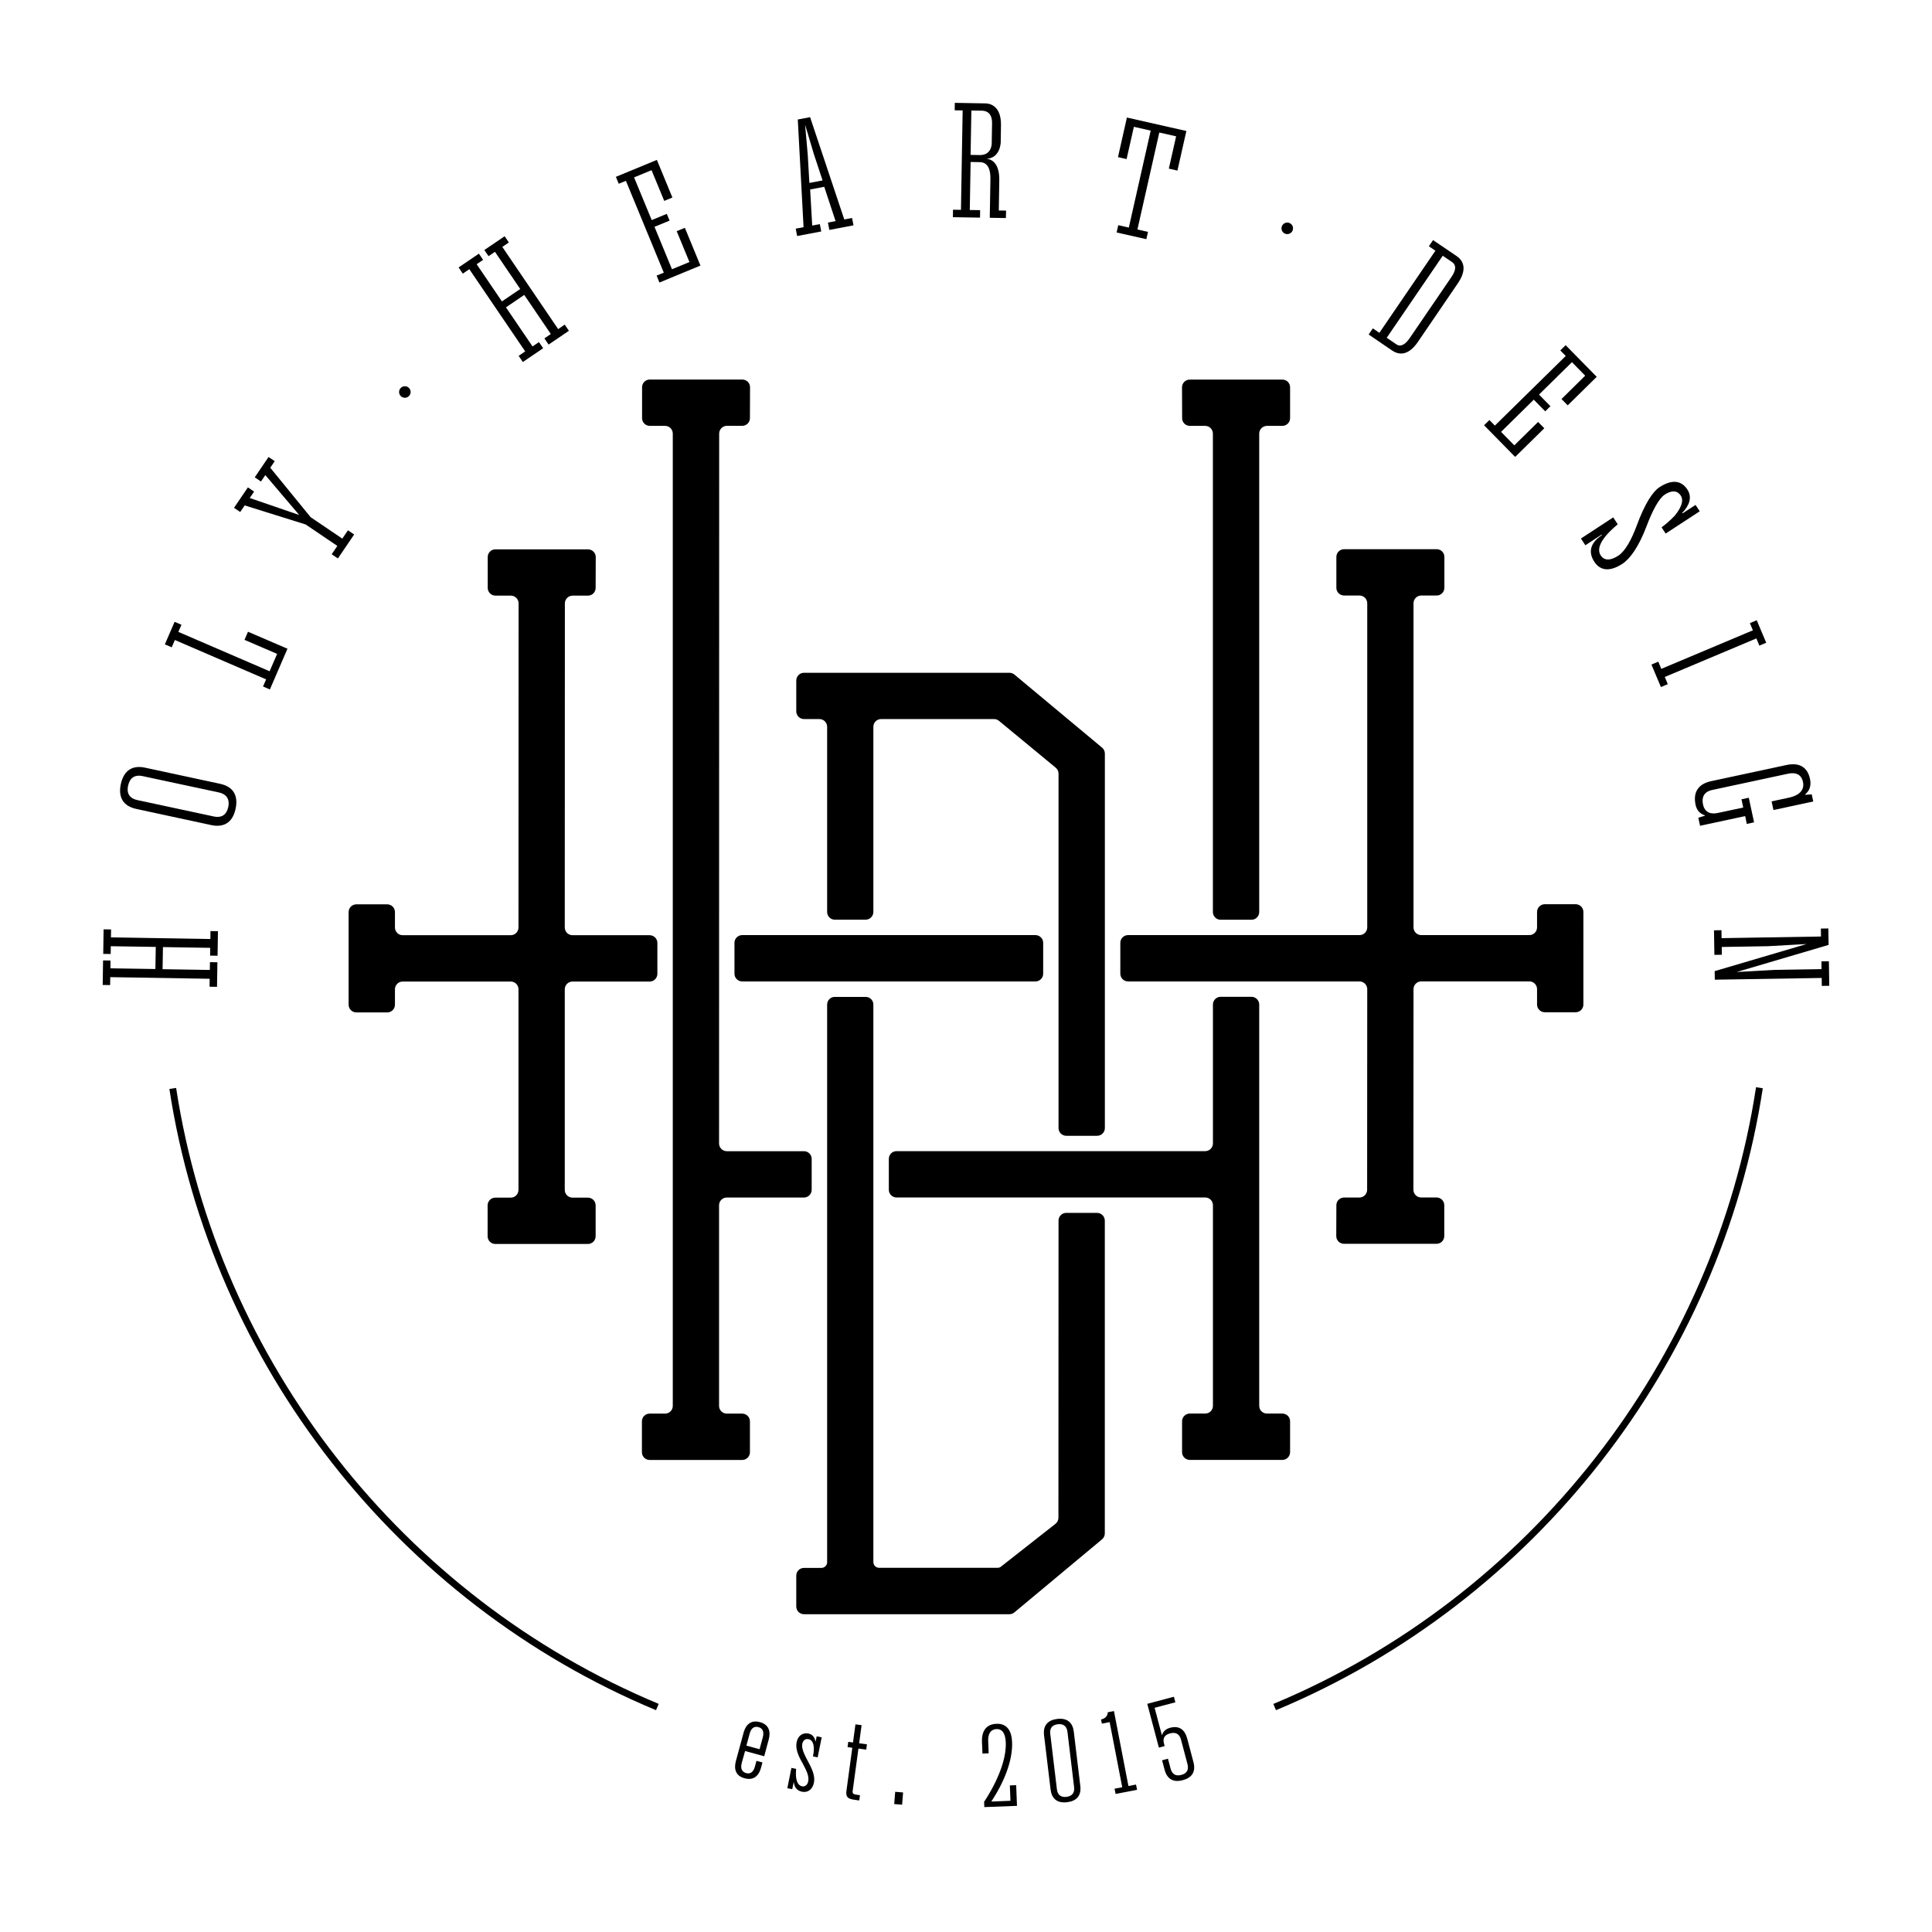 <?xml version="1.0" encoding="utf-8"?>
<!-- Generator: Adobe Illustrator 25.1.0, SVG Export Plug-In . SVG Version: 6.00 Build 0)  -->
<svg version="1.1" xmlns="http://www.w3.org/2000/svg" xmlns:xlink="http://www.w3.org/1999/xlink" x="0px" y="0px"
	 viewBox="0 0 354.85 354.85" style="enable-background:new 0 0 354.85 354.85;" xml:space="preserve">
<g id="Logo_1_">
	<g>
		<path d="M89.58,102.31v5.67c0,0.78,0.63,1.42,1.42,1.42h2.83c0.78,0,1.42,0.64,1.42,1.42l-0.02,59.53c0,0.78-0.64,1.42-1.42,1.42
			H73.96c-0.78,0-1.42-0.63-1.42-1.42v-2.83c0-0.78-0.63-1.42-1.42-1.42h-5.67c-0.78,0-1.42,0.63-1.42,1.42v17.01
			c0,0.78,0.63,1.42,1.42,1.42h5.67c0.78,0,1.42-0.63,1.42-1.42v-2.83c0-0.78,0.63-1.42,1.42-1.42h19.85c0.78,0,1.42,0.63,1.42,1.42
			v36.85c0,0.78-0.63,1.42-1.42,1.42h-2.83c-0.78,0-1.42,0.63-1.42,1.42v5.67c0,0.78,0.63,1.42,1.42,1.42h17
			c0.78,0,1.42-0.63,1.42-1.42v-5.67c0-0.78-0.63-1.42-1.42-1.42h-2.83c-0.78,0-1.42-0.63-1.42-1.42v-36.85
			c0-0.78,0.63-1.42,1.42-1.42h14.17c0.78,0,1.42-0.63,1.42-1.42v-5.67c0-0.78-0.63-1.42-1.42-1.42h-14.17
			c-0.78,0-1.42-0.64-1.42-1.42l0.02-59.53c0-0.78,0.64-1.42,1.42-1.42h2.81c0.78,0,1.42-0.63,1.42-1.41l0.02-5.67
			c0-0.78-0.63-1.42-1.42-1.42H91C90.22,100.89,89.58,101.52,89.58,102.31z"/>
		<path d="M265.27,227.03v-5.67c0-0.78-0.63-1.42-1.42-1.42h-2.83c-0.78,0-1.42-0.64-1.42-1.42l0.02-36.85
			c0-0.78,0.64-1.42,1.42-1.42h19.85c0.78,0,1.42,0.63,1.42,1.42v2.83c0,0.78,0.63,1.42,1.42,1.42h5.67c0.78,0,1.42-0.63,1.42-1.42
			V167.5c0-0.78-0.63-1.42-1.42-1.42h-5.67c-0.78,0-1.42,0.63-1.42,1.42v2.83c0,0.78-0.63,1.42-1.42,1.42h-19.85
			c-0.78,0-1.42-0.63-1.42-1.42v-59.53c0-0.78,0.63-1.42,1.42-1.42h2.83c0.78,0,1.42-0.63,1.42-1.42v-5.67
			c0-0.78-0.63-1.42-1.42-1.42h-17c-0.78,0-1.42,0.63-1.42,1.42v5.67c0,0.78,0.63,1.42,1.42,1.42h2.83c0.78,0,1.42,0.63,1.42,1.42
			v59.53c0,0.78-0.63,1.42-1.42,1.42h-42.51c-0.78,0-1.42,0.63-1.42,1.42v5.67c0,0.78,0.63,1.42,1.42,1.42h42.51
			c0.78,0,1.42,0.64,1.42,1.42l-0.02,36.85c0,0.78-0.64,1.42-1.42,1.42h-2.81c-0.78,0-1.42,0.63-1.42,1.41l-0.02,5.67
			c0,0.78,0.63,1.42,1.42,1.42h17C264.63,228.45,265.27,227.81,265.27,227.03z"/>
		<path d="M190.18,180.26c0.78,0,1.42-0.63,1.42-1.42v-5.67c0-0.78-0.63-1.42-1.42-1.42h-53.86c-0.78,0-1.42,0.63-1.42,1.42v5.67
			c0,0.78,0.63,1.42,1.42,1.42H190.18z"/>
		<path d="M117.93,71.13v5.67c0,0.78,0.63,1.42,1.42,1.42h2.8c0.78,0,1.42,0.63,1.42,1.42l0,178.58c0,0.78-0.63,1.42-1.42,1.42
			h-2.83c-0.78,0-1.42,0.63-1.42,1.42v5.67c0,0.78,0.63,1.42,1.42,1.42h17c0.78,0,1.42-0.63,1.42-1.42v-5.67
			c0-0.78-0.63-1.42-1.42-1.42h-2.83c-0.78,0-1.42-0.63-1.42-1.42v-36.85c0-0.78,0.63-1.42,1.42-1.42h14.17
			c0.78,0,1.42-0.63,1.42-1.42v-5.67c0-0.78-0.63-1.42-1.42-1.42h-14.17c-0.78,0-1.42-0.64-1.42-1.42l0.02-130.39
			c0-0.78,0.64-1.42,1.42-1.42h2.81c0.78,0,1.42-0.63,1.42-1.41l0.02-5.67c0-0.78-0.63-1.42-1.42-1.42h-17
			C118.56,69.71,117.93,70.34,117.93,71.13z"/>
		<path d="M231.28,184.51l0,73.7c0,0.78,0.63,1.42,1.42,1.42h2.83c0.78,0,1.42,0.63,1.42,1.42v5.67c0,0.78-0.63,1.42-1.42,1.42h-17
			c-0.78,0-1.42-0.63-1.42-1.42v-5.67c0-0.78,0.63-1.42,1.42-1.42h2.83c0.78,0,1.42-0.63,1.42-1.42v-36.85
			c0-0.78-0.63-1.42-1.42-1.42h-56.69c-0.78,0-1.42-0.63-1.42-1.42v-5.67c0-0.78,0.63-1.42,1.42-1.42h56.69
			c0.78,0,1.42-0.64,1.42-1.42l0-25.51c0-0.78,0.63-1.42,1.42-1.42h5.67C230.65,183.09,231.28,183.73,231.28,184.51z"/>
		<path d="M236.95,71.13v5.67c0,0.78-0.63,1.42-1.42,1.42h-2.83c-0.78,0-1.42,0.64-1.42,1.42l0,87.87c0,0.78-0.63,1.42-1.42,1.42
			h-5.67c-0.78,0-1.42-0.63-1.42-1.42l0-87.87c0-0.78-0.63-1.42-1.42-1.42h-2.81c-0.78,0-1.42-0.63-1.42-1.41l-0.02-5.67
			c0-0.78,0.63-1.42,1.42-1.42h17C236.31,69.71,236.95,70.34,236.95,71.13z"/>
		<path d="M151.92,184.51v102.41c0,0.59-0.48,1.06-1.06,1.06h-3.2c-0.78,0-1.41,0.63-1.41,1.41v5.68c0,0.78,0.63,1.41,1.41,1.41
			h37.75c0.33,0,0.65-0.12,0.9-0.33l16.1-13.42c0.32-0.27,0.51-0.67,0.51-1.09l0-57.44c0-0.79-0.64-1.43-1.43-1.43h-5.66
			c-0.78,0-1.41,0.63-1.41,1.41l-0.02,54.59c0,0.43-0.2,0.85-0.54,1.11l-9.93,7.8c-0.24,0.18-0.29,0.28-0.85,0.28h-21.61
			c-0.59,0-1.06-0.48-1.06-1.06V184.51c0-0.78-0.63-1.41-1.41-1.41h-5.68C152.55,183.09,151.92,183.73,151.92,184.51z"/>
		<path d="M151.92,167.5v-34.01c0-0.78-0.64-1.42-1.42-1.42h-2.83c-0.78,0-1.42-0.64-1.42-1.42v-5.66c0-0.78,0.64-1.42,1.42-1.42
			l37.74,0c0.33,0,0.65,0.12,0.91,0.33l16.1,13.42c0.32,0.27,0.51,0.67,0.51,1.09l0,68.78c0,0.78-0.63,1.42-1.42,1.42h-5.67
			c-0.78,0-1.42-0.63-1.42-1.42l0-65.1c0-0.42-0.19-0.82-0.52-1.09l-10.43-8.61c-0.25-0.21-0.57-0.32-0.9-0.32h-20.74
			c-0.78,0-1.42,0.64-1.42,1.42v34c0,0.79-0.64,1.43-1.43,1.43h-5.65C152.56,168.92,151.92,168.29,151.92,167.5z"/>
	</g>
</g>
<g id="Hilfslinien">
</g>
<g id="claim_oben">
	<g>
		<path d="M38.66,171.01l1.37,0.02l-0.07,4.51l-1.37-0.02l0.02-1.43l-8.68-0.14l-0.07,4.06l8.68,0.14l0.02-1.43l1.37,0.02
			l-0.07,4.51l-1.37-0.02l0.02-1.46l-18.26-0.3l-0.02,1.46l-1.37-0.02l0.07-4.51l1.37,0.02l-0.02,1.43l8.26,0.13l0.07-4.06
			l-8.26-0.13l-0.02,1.43l-1.37-0.02l0.07-4.51l1.37,0.02l-0.02,1.46l18.26,0.3L38.66,171.01z"/>
		<path d="M25.05,148.58c-2.63-0.56-3.33-2.38-2.86-4.56c0.59-2.74,2.35-3.48,4.46-3.02l13.77,2.96c2.63,0.56,3.33,2.38,2.85,4.59
			c-0.58,2.71-2.34,3.45-4.48,2.99L25.05,148.58z M26.2,142.55c-1.59-0.34-2.39,0.46-2.67,1.75c-0.34,1.59,0.43,2.38,1.69,2.65
			l14.04,3.01c1.59,0.34,2.39-0.46,2.66-1.72c0.34-1.59-0.46-2.42-1.71-2.69L26.2,142.55z"/>
		<path d="M52.8,119.15l-3.23,7.48l-1.26-0.54l0.57-1.31l-16.76-7.23l-0.58,1.34l-1.26-0.54l1.79-4.14l1.26,0.54l-0.57,1.31
			l16.76,7.23l1.38-3.19l-5.99-2.58l0.64-1.49L52.8,119.15z"/>
		<path d="M50.46,84.7l-0.82,1.21l7.41,9.08l5.82,3.94l1.04-1.53l1.14,0.77l-2.99,4.4l-1.14-0.77l1.04-1.53l-5.82-3.94l-11.2-3.5
			l-0.82,1.21l-1.14-0.77l2.55-3.75l1.14,0.77l-0.8,1.18l9.09,3.12l-6.23-7.33l-0.8,1.18l-1.14-0.77l2.53-3.73L50.46,84.7z"/>
		<path d="M103.72,59.62l0.77,1.14l-3.73,2.53l-0.77-1.14l1.18-0.8l-4.88-7.18l-3.36,2.28l4.88,7.18l1.18-0.8l0.77,1.13l-3.73,2.53
			l-0.77-1.13l1.2-0.82l-10.26-15.1L85,50.26l-0.77-1.14l3.73-2.53l0.77,1.14l-1.18,0.8l4.64,6.83l3.36-2.28l-4.64-6.83l-1.18,0.8
			l-0.77-1.13l3.73-2.53l0.77,1.14l-1.2,0.82l10.26,15.1L103.72,59.62z"/>
		<path d="M119.67,31.26l-3.21,1.32l3.24,7.84l2.77-1.14l0.51,1.24l-2.77,1.14l3.21,7.79l3.21-1.32l-2.34-5.67l1.5-0.62l2.86,6.94
			l-7.53,3.11l-0.52-1.27l1.32-0.54l-6.96-16.87l-1.32,0.54l-0.52-1.27l7.53-3.11l2.85,6.91L122,36.9L119.67,31.26z"/>
		<path d="M147.59,41.73l-1.06-19.78l2.26-0.43l6.28,18.79l1.43-0.27l0.26,1.35l-4.43,0.84l-0.26-1.35l1.4-0.27l-2.08-6.3
			l-2.59,0.49l0.38,6.63l1.4-0.27l0.26,1.35l-4.43,0.84l-0.26-1.35L147.59,41.73z M151.08,33.14l-1.62-4.91l-1.59-5.34l0.49,5.55
			l0.3,5.16L151.08,33.14z"/>
		<path d="M184.75,40.05L181.79,40l0.12-7.11c0.05-2.86-1.29-3.1-1.96-3.11l-1.68-0.03l-0.15,8.82l1.9,0.03l-0.02,1.37l-4.98-0.08
			l0.02-1.37l1.46,0.02l0.31-18.26l-1.46-0.02l0.02-1.37l5.66,0.1c0.62,0.01,2.88,0.3,2.82,4.02l-0.05,3.14c0,0-0.05,2.91-2.63,3.01
			c0.59,0.04,2.43,0.41,2.37,3.96l-0.09,5.54l1.34,0.02L184.75,40.05z M179.96,28.48c1.96,0.03,2.21-1.67,2.19-2.23l0.06-3.56
			c0.04-2.1-1.19-2.34-1.84-2.36l-1.96-0.03l-0.14,8.15L179.96,28.48z"/>
		<path d="M210.55,43.93l-5.46-1.23l0.3-1.34l1.94,0.44l4.02-17.81l-3.09-0.7l-1.34,5.93l-1.58-0.36l1.64-7.27l10.92,2.47
			l-1.64,7.27l-1.58-0.36l1.34-5.93l-3.09-0.7l-4.02,17.81l1.94,0.44L210.55,43.93z"/>
		<path d="M267.52,47.02c1.8,1.23,1.55,3.09,0.26,4.99l-7.35,10.78c-1.61,2.36-3.28,2.57-4.72,1.6l-4.33-2.95l0.77-1.13l1.2,0.82
			l10.29-15.08l-1.2-0.82l0.77-1.13L267.52,47.02z M266.59,50.87c0.95-1.39,0.82-2.25,0.13-2.72l-1.73-1.18L254.7,62.04l1.78,1.21
			c0.81,0.55,1.69-0.04,2.44-1.15L266.59,50.87z"/>
		<path d="M291.15,69l-2.43-2.48l-6.05,5.95l2.1,2.14l-0.96,0.94l-2.1-2.14l-6.01,5.91l2.43,2.48l4.37-4.3l1.14,1.16l-5.35,5.26
			l-5.71-5.81l0.98-0.96l1,1.02l13.02-12.79l-1-1.02l0.98-0.96l5.71,5.81l-5.33,5.24l-1.14-1.16L291.15,69z"/>
		<path d="M311.42,92.74l0.77,1.17L305.93,98l-0.75-1.15c1.28-0.9,2.46-2.18,2.46-2.18c1.37-1.7,1.56-2.89,1.08-3.62
			c-0.7-1.08-1.8-0.96-2.95-0.21c-1.1,0.72-2.29,3-3.34,5.79c-1.45,3.82-3.04,6-4.44,6.92c-2.48,1.62-4.17,1.15-5.16-0.37
			c-1.32-2.02-0.46-3.68,1.39-4.89l-0.06-0.09l-2.98,1.95l-0.81-1.24l5.93-3.88l0.83,1.27c-3.21,2.67-3.9,4.52-3.13,5.7
			c0.72,1.1,1.93,0.91,3.25,0.05c1.24-0.81,2.42-2.95,3.35-5.47c1.51-4.13,2.98-6.29,4.17-7.08c2.46-1.61,4.14-1.14,5.15,0.41
			c0.93,1.43,0.35,2.95-0.94,4.29l0.06,0.09L311.42,92.74z"/>
		<path d="M305.77,124.34l0.55,1.32l-1.26,0.53l-1.74-4.13l1.26-0.53l0.55,1.32l16.82-7.08l-0.55-1.32l1.26-0.53l1.74,4.13
			l-1.26,0.53l-0.55-1.32L305.77,124.34z"/>
		<path d="M320.54,149.89l-8.29,1.78l-0.32-1.48l1.24-0.38l-0.01-0.05c-1.01-0.3-1.54-1.04-1.73-1.92
			c-0.55-2.57,0.74-3.91,2.84-4.36l13.85-2.97c2.6-0.56,3.91,0.62,4.32,2.54c0.28,1.31-0.12,2.23-0.86,2.82l0.02,0.11l1.16-0.08
			l0.28,1.31l-7.31,1.57l-0.34-1.59l3.12-0.67c2.24-0.48,2.92-1.6,2.64-2.91c-0.31-1.45-1.41-1.79-2.76-1.5l-13.93,2.99
			c-1.53,0.33-1.94,1.39-1.67,2.65c0.32,1.48,1.4,1.85,2.71,1.57l4.68-1l-0.32-1.51l1.34-0.29l0.97,4.52l-1.34,0.29L320.54,149.89z"
			/>
		<path d="M334.61,181.08l-0.02-1.46l-19.63,0.32l-0.03-1.57l16.89-4.98l-7.11,0.4l-8.48,0.14l0.02,1.43l-1.37,0.02l-0.07-4.51
			l1.37-0.02l0.02,1.46l18.26-0.3l-0.02-1.46l1.37-0.02l0.05,3.02l-16.89,4.98l6.97-0.39l8.62-0.14l-0.02-1.43l1.37-0.02l0.07,4.51
			L334.61,181.08z"/>
	</g>
</g>
<g id="est._2015">
	<g>
		<path d="M136.24,323.79c-0.3,1.12,0.1,1.69,0.82,1.88c0.85,0.23,1.36-0.34,1.6-1.22l0.28-1.04l1.1,0.3l-0.26,0.95
			c-0.5,1.85-1.67,2.32-3.02,1.96c-1.66-0.45-2-1.71-1.59-3.21l1.4-5.15c0.5-1.85,1.67-2.32,3-1.96c1.66,0.45,2.02,1.71,1.62,3.2
			l-0.83,3.07l-3.51-0.96L136.24,323.79z M139.51,321.28l0.59-2.18c0.3-1.12-0.08-1.68-0.8-1.88c-0.87-0.24-1.37,0.31-1.61,1.2
			l-0.6,2.2L139.51,321.28z"/>
		<path d="M146.23,324.89c-0.19,1.94,0.21,3.02,1.09,3.2c0.57,0.11,0.99-0.27,1.12-0.9c0.17-0.86-0.13-1.68-1.04-3.35
			c-0.97-1.66-1.29-2.83-1.08-3.85c0.24-1.22,1.13-1.79,2.15-1.59c0.76,0.15,1.15,0.66,1.33,1.51l0.2-1l0.92,0.19l-0.74,3.67
			l-0.86-0.17c0.37-1.82,0.09-2.98-0.83-3.17c-0.59-0.12-1.01,0.25-1.13,0.85c-0.16,0.8,0.26,1.77,1.03,3.21
			c0.99,1.77,1.31,2.92,1.1,3.95c-0.23,1.16-1.07,1.87-2.17,1.65c-0.9-0.18-1.44-0.78-1.53-1.84l-0.28,1.37l-0.9-0.18l0.75-3.73
			L146.23,324.89z"/>
		<path d="M157.02,330.58c-1.29-0.18-1.71-0.48-1.55-1.68l1.07-7.89l-0.87-0.12l0.13-0.97l0.87,0.12l0.45-3.33l1.13,0.15l-0.45,3.33
			l1.43,0.19l-0.13,0.97l-1.43-0.19l-1.07,7.85c-0.04,0.32,0.13,0.54,0.56,0.6l0.79,0.11l-0.13,0.97L157.02,330.58z"/>
		<path d="M165.87,329.22l-0.18,2.25l-1.45-0.12l0.18-2.25L165.87,329.22z"/>
		<path d="M180.79,331.91l-0.04-0.98c0,0,4.18-5.96,3.98-10.89c-0.07-1.82-0.76-2.49-1.66-2.46c-1.2,0.05-1.62,0.97-1.57,2.21
			l0.09,2.24l-1.14,0.05l-0.09-2.12c-0.09-2.34,1.05-3.29,2.67-3.35c1.96-0.08,2.78,1.35,2.86,3.35c0.14,3.34-1.44,7.35-3.82,10.93
			l3.52-0.14l-0.11-2.82l1.16-0.05l0.15,3.8L180.79,331.91z"/>
		<path d="M191.76,318.71c-0.23-1.91,0.83-2.8,2.4-2.99c1.97-0.24,2.87,0.78,3.06,2.31l1.2,9.99c0.23,1.91-0.83,2.8-2.42,2.99
			c-1.97,0.24-2.85-0.79-3.04-2.33L191.76,318.71z M196.06,318.09c-0.14-1.15-0.87-1.51-1.78-1.4c-1.13,0.14-1.49,0.84-1.38,1.76
			l1.22,10.18c0.14,1.15,0.85,1.51,1.76,1.4c1.15-0.14,1.51-0.87,1.4-1.78L196.06,318.09z"/>
		<path d="M208.85,328.73l-3.95,0.76l-0.19-0.96l1.41-0.27l-2.31-11.96l-1.43,0.28l-0.15-0.77c1.28-0.25,1.23-1.32,1.23-1.32
			l1.14-0.22l2.66,13.77l1.39-0.27L208.85,328.73z"/>
		<path d="M213.41,318.73c0.21-0.78,0.82-1.21,1.51-1.39c1.76-0.47,2.73,0.46,3.13,1.96l1.15,4.35c0.5,1.88-0.41,2.9-1.92,3.3
			l-0.08,0.02c-1.88,0.5-2.9-0.41-3.3-1.92l-0.46-1.74l1.08-0.29l0.49,1.84c0.3,1.12,1.05,1.38,1.94,1.14l0.08-0.02
			c1.06-0.28,1.31-1.05,1.08-1.94l-1.2-4.54c-0.3-1.12-1.07-1.37-1.96-1.14l-0.08,0.02c-1.06,0.28-1.31,0.99-1.09,1.82l0.13,0.5
			l-1.06,0.28l-2.13-8.04l4.89-1.3l0.27,1.02l-3.81,1.01L213.41,318.73z"/>
	</g>
</g>
<g id="Kreis">
	<path d="M120.49,314.11c-47.38-19.76-81.63-63.48-89.38-114.1l1.24-0.19c7.68,50.19,41.64,93.54,88.63,113.13L120.49,314.11z"/>
	<path d="M234.36,314.11l-0.48-1.15c47.04-19.62,81-63.02,88.65-113.27l1.24,0.19C316.05,250.55,281.8,294.32,234.36,314.11z"/>
</g>
<g id="Punkte">
	<circle cx="74.36" cy="72" r="1.06"/>
	<circle cx="236.43" cy="41.94" r="1.06"/>
</g>
</svg>
